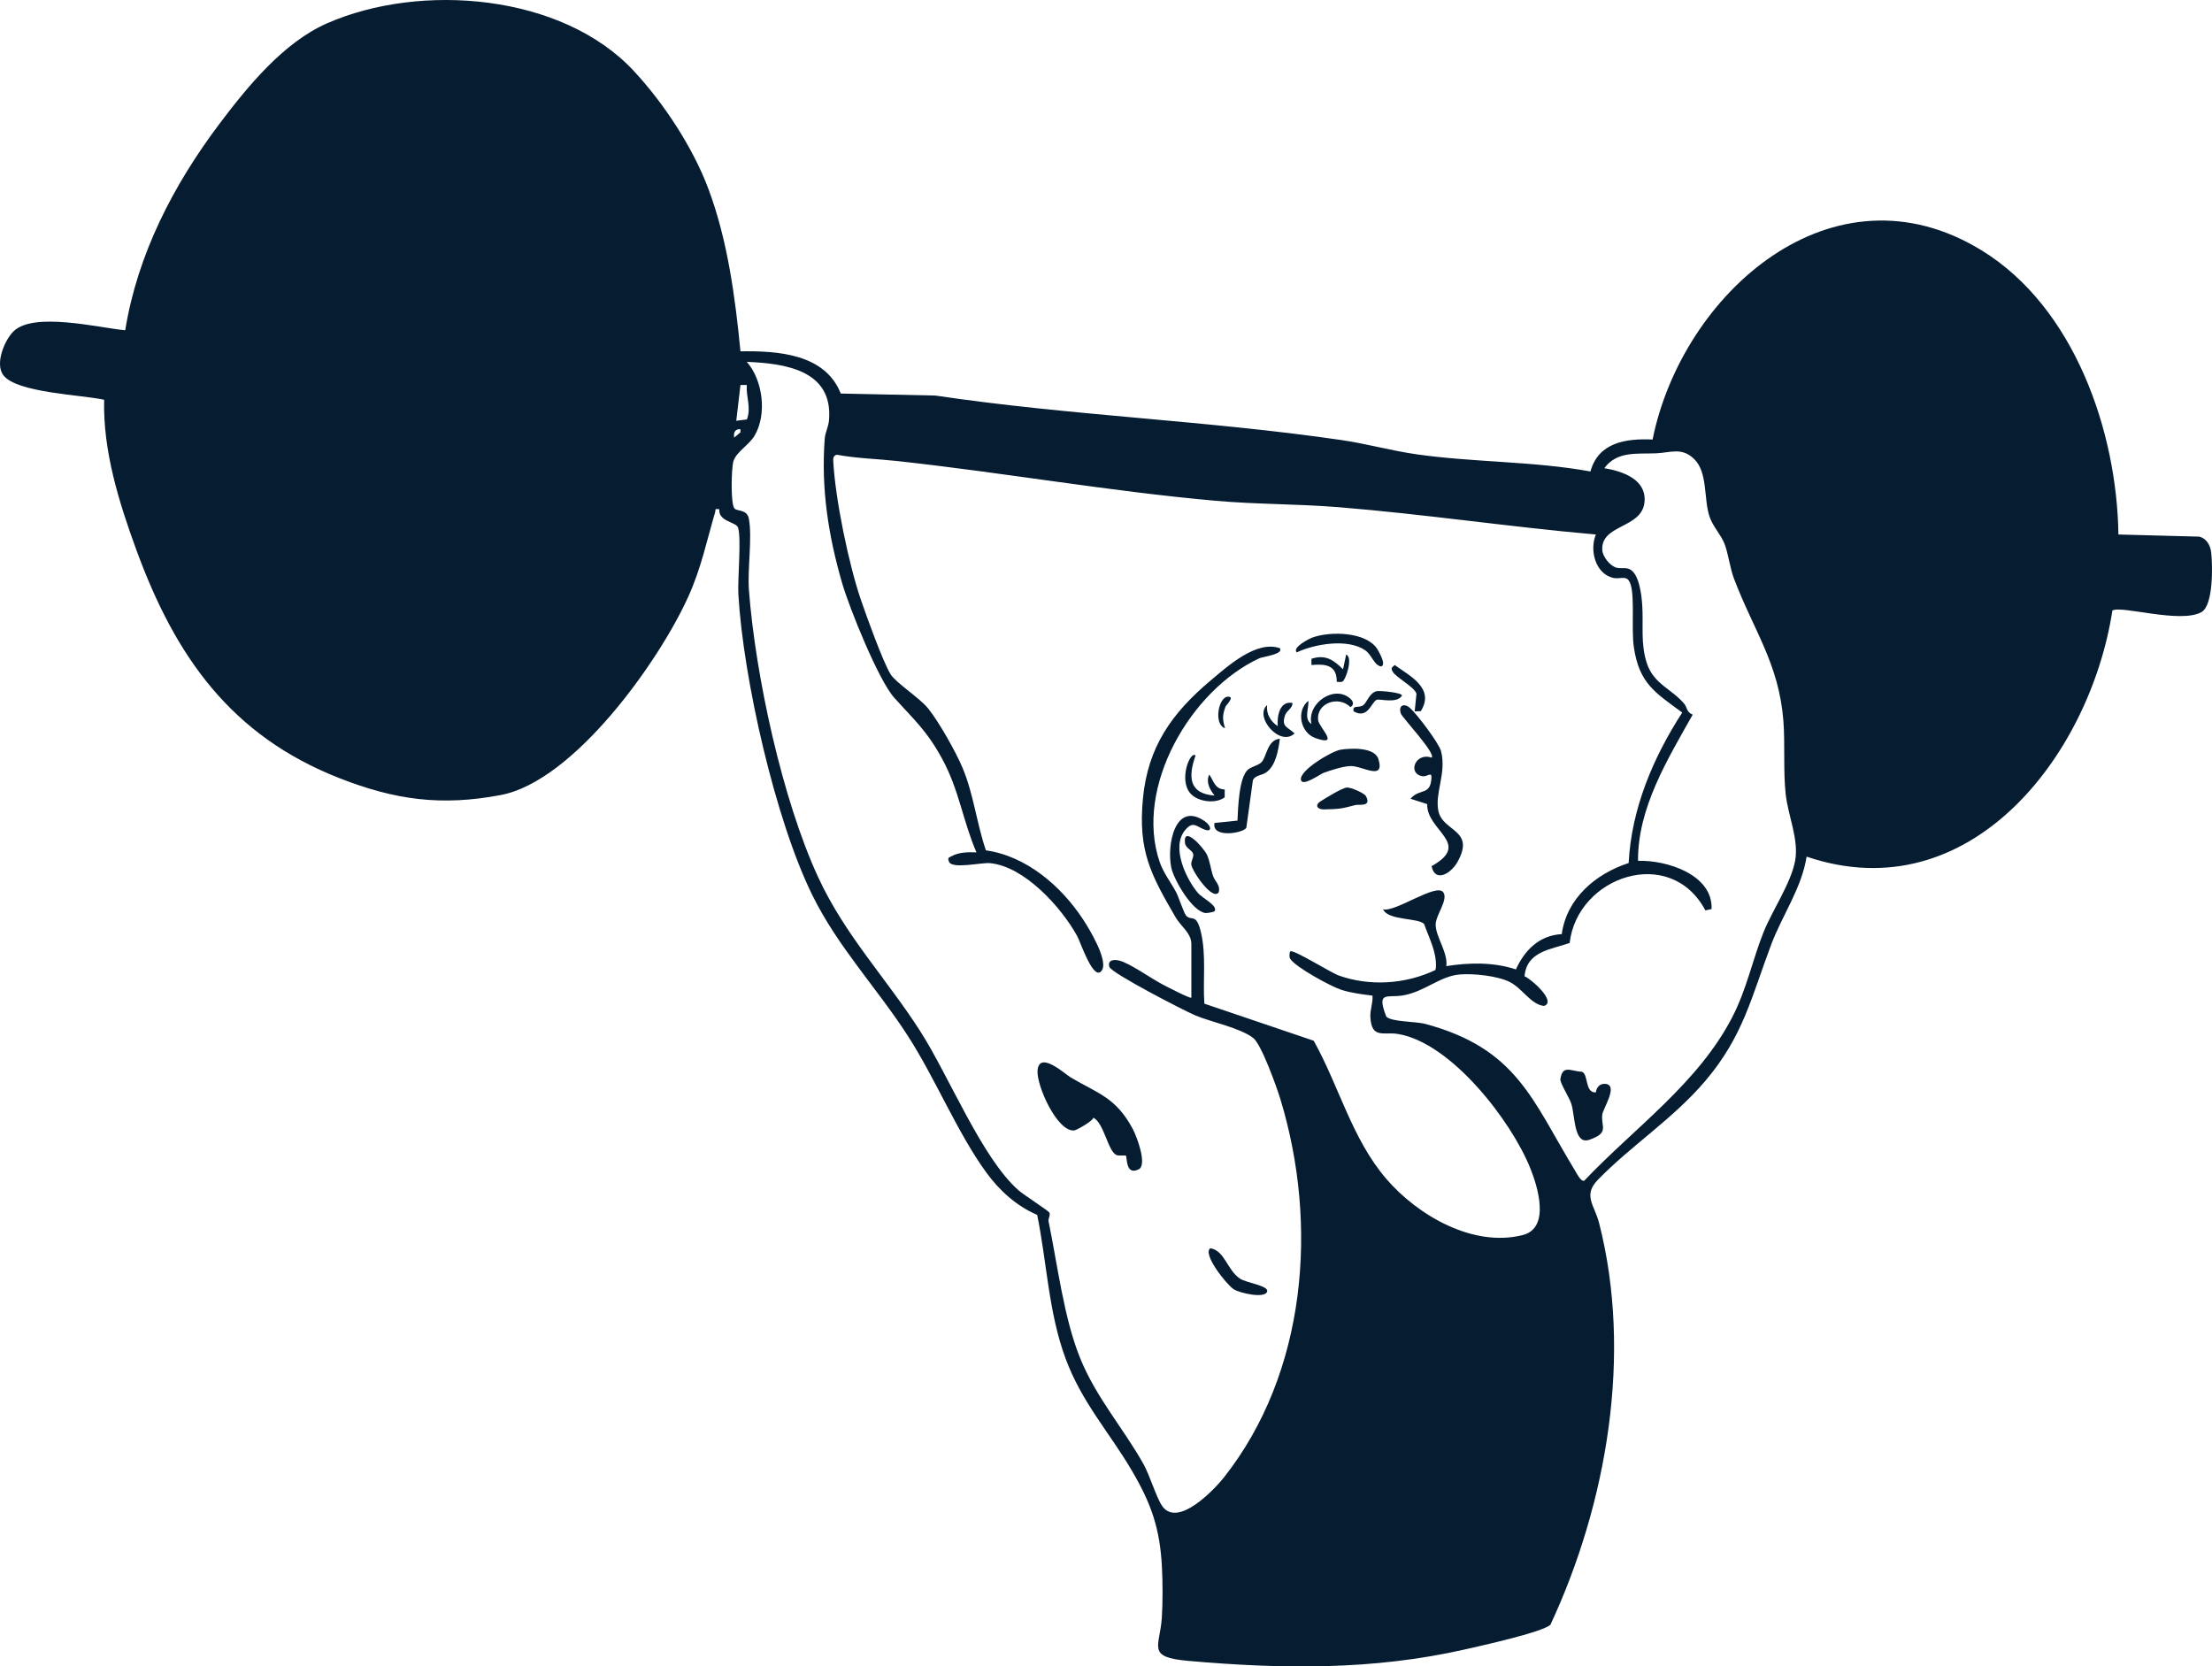 <?xml version="1.0" encoding="iso-8859-1"?>
<!-- Generator: Adobe Illustrator 30.0.0, SVG Export Plug-In . SVG Version: 9.03 Build 0)  -->
<svg version="1.1" id="Layer_1" xmlns="http://www.w3.org/2000/svg" xmlns:xlink="http://www.w3.org/1999/xlink" x="0px" y="0px"
	 width="1007.862px" height="759.317px" viewBox="0 0 1007.862 759.317" enable-background="new 0 0 1007.862 759.317"
	 xml:space="preserve">
<g>
	<path fill="#061C31" d="M337.375,160.082c17.086-0.252,38.533,1.114,45.711,19.243l43.084,0.908
		c61.415,9.148,123.603,11.313,185.131,20.296c11.335,1.655,22.541,4.813,33.875,6.441c26.387,3.789,53.287,3.096,79.491,7.859
		c3.591-13.281,16.303-15.115,28.3-14.553c13.464-66.61,82.204-127.984,150.146-86.06c41.87,25.836,61.438,82.027,62.103,129.331
		l36.94,0.979c3.316,0.925,4.956,4.001,5.326,7.149c0.682,5.802,1.056,24.232-4.447,27.258c-9.699,5.333-36.688-3.214-40.565-0.728
		c-10.171,65.915-64.926,137.383-139.324,112.115c-2.183,14.243-11.091,26.722-16.113,40.031
		c-9.021,23.911-12.7,41.735-29.999,62.12c-14.688,17.309-33.703,29.397-48.97,45.08c-6.969,7.159-1.561,11.538,0.528,19.69
		c15.357,59.917,3.529,128.019-22.198,183.144c-4.207,3.481-31.562,9.516-38.761,11.151c-42.062,9.553-83.317,9.016-126.238,5.248
		c-19.228-1.688-12.914-6.33-12.031-19.668c0.458-6.906,0.415-16.109,0.056-23.049c-0.913-17.624-4.828-28.833-13.667-43.904
		c-10.33-17.613-22.844-31.082-30.291-51.275c-7.715-20.922-8.463-43.607-12.882-65.318c-9.496-4.065-17.262-11.159-23.273-19.431
		c-13.098-18.027-23.146-42.752-35.688-62.19c-14.094-21.841-31.806-40.382-43.463-64.015
		c-16.924-34.311-31.499-98.76-33.727-137.061c-0.409-7.038,1.452-25.547-0.163-30.536c-0.801-2.475-9.142-2.738-8.5-8.306
		c-2.484-0.279-1.523,0.004-1.932,1.395c-3.98,13.53-6.321,25.404-12.287,38.581c-13.32,29.42-52.034,83.923-85.374,90.246
		c-27.122,5.144-48.175,2.236-73.443-7.657c-49.502-19.381-74.863-55.491-92.627-104.104c-7.932-21.708-15.213-45-14.652-68.342
		c-10.064-2.267-39.831-3.129-45.926-11.183c-3.929-5.192,0.501-15.939,4.653-20.007c9.182-8.998,38.725-1.638,50.875-0.475
		c5.615-34.65,21.939-66.17,42.826-93.921c12.81-17.019,29.223-37.19,49.089-45.92C191.697-8.131,256.267-2.798,288.911,32.471
		c13.691,14.792,26.751,34.662,33.825,53.499C331.507,109.322,334.975,135.352,337.375,160.082z M542.82,454.601v-24.464
		c0-4.974-4.801-8.084-7.121-12.07c-11.349-19.5-17.196-30.302-14.95-54.117c2.231-23.662,13.197-38.992,30.698-53.746
		c7.909-6.668,21.048-18.579,31.689-14.846c1.975,2.722-7.829,3.89-9.321,4.581c-31.276,14.485-57.086,58.741-45.431,92.82
		c1.695,4.956,5.006,9.111,7.439,13.672c1.188,2.227,3.606,9.634,4.593,10.76c2.413,2.754,4.623-1.531,6.775,7.62
		c2.47,10.503,0.825,21.817,1.551,32.512l49.816,16.888c11.575,20.694,17.373,44.633,33.051,62.907
		c14.329,16.703,39.578,31.369,62.177,25.651c12.741-3.224,6.817-22.219,3.367-30.712c-8.756-21.553-35.887-56.752-60.02-60.899
		c-6.667-1.146-12.078,2.381-12.739-7.47c-0.24-3.578,1.215-6.535,0.966-10.024c-4.748-0.607-9.582-1.173-14.167-2.633
		c-4.716-1.502-20.953-10.337-23.347-14.175c-0.589-0.945-0.281-3.073,0.095-3.36c1.331-1.015,18.469,9.733,22.093,11.019
		c14.204,5.041,30.483,3.914,43.993-2.525l0.229-1.246c0.377-6.993-3.142-13.302-5.366-19.71
		c-2.648-2.915-16.455-1.487-18.708-6.716c5.462,1.534,24.31-12.148,27.426-7.745c2.432,3.437-3.607,10.532-3.481,14.892
		c0.163,5.634,5.658,12.631,4.859,18.748c10.454-1.648,21.571-1.856,31.711,1.504c4.003-8.85,10.695-15.513,20.885-16.087
		c2.255-16.336,15.463-27.499,30.479-32.39c1.273-24.736,11.169-48.09,24.424-68.567c-12.546-9.2-19.644-13.391-22.05-29.822
		c-1.172-8.006,0.418-22.176-1.404-28.33c-1.526-5.153-4.501-2.298-8.227-3.253c-8.092-2.075-10.579-12.815-7.664-19.718
		c-39.249-3.433-78.319-9.318-117.605-12.475c-18.491-1.486-37.184-1.247-55.666-2.892c-48.491-4.316-96.733-12.856-145.08-18.108
		c-9.193-0.999-18.458-1.195-27.575-2.887c-1.618,0.574-1.623,1.64-1.544,3.115c0.919,17.159,7.048,46.921,12.656,63.233
		c2.55,7.417,9.854,27.725,13.401,33.617c2.33,3.87,13.096,10.697,17.074,15.556c4.886,5.968,12.856,20.135,15.844,27.337
		c5.012,12.077,6.362,25.144,10.562,37.413c18.505,2.648,34.332,16.307,44.299,31.52c2.842,4.338,11.551,18.655,8.539,23.175
		c-3.703,5.558-9.72-12.883-11.256-15.663c-7.25-13.119-24.017-31.733-39.759-33.197c-3.83-0.356-17.147,2.801-18.6-0.582
		c-0.882-2.053-0.02-1.93,1.22-2.614c3.382-1.863,7.511-1.834,11.252-1.706c-6.186-14.339-7.914-28.448-15.547-42.495
		c-7.068-13.009-12.696-17.692-21.918-27.984c-7.202-8.037-20.387-40.745-23.702-52.104c-6.321-21.659-9.698-43.404-7.961-65.93
		c0.225-2.916,1.703-5.286,1.963-8.583c1.783-22.551-19.787-25.694-37.476-26.417c7.37,8.402,9.304,24.015,3.499,33.707
		c-2.491,4.16-8.297,7.397-9.583,11.529c-0.97,3.115-1.377,20.029,0.562,21.679c1.52,1.293,5.645,0.281,6.461,4.568
		c1.635,8.588-0.698,22.973,0.037,32.582c2.983,38.974,15.16,95.233,31.495,130.658c12.286,26.644,31.163,46.185,46.654,70.419
		c13.054,20.422,27.979,57.675,44.704,72.368c2.2,1.932,13.506,9.255,13.986,10.069c0.69,1.17-0.585,2.799-0.32,4.082
		c4.082,19.73,6.971,44.103,14.413,62.359c7.366,18.069,19.58,31.763,28.737,48.031c3.044,5.407,5.865,15.268,8.589,19.239
		c6.967,10.158,23.619-7.221,28.125-12.921c37.75-47.76,43.117-115.372,25.774-172.375c-1.673-5.499-8.638-24.995-12.391-27.911
		c-5.921-4.6-18.977-7.207-26.244-10.229c-4.972-2.067-38.391-19.315-39.284-22.147c-1.027-3.255,2.2-3.546,4.733-2.827
		c4.998,1.42,13.977,7.885,19.154,10.621C530.95,449.226,542.326,455.154,542.82,454.601z M340.256,175.421l-2.87,0.002
		l-1.927,16.309l4.848-0.61C342.39,185.692,339.868,180.936,340.256,175.421z M337.375,195.579c-2.42-0.239-3.242,1.531-2.865,3.832
		l2.862-2.412L337.375,195.579z M694.636,444.857c2.756,0.962,14.864,11.569,8.867,13.506c-6.019-0.645-9.89-8.088-15.712-10.967
		c-5.62-2.779-16.4-3.88-22.604-3.382c-9.173,0.736-15.897,7.823-25.961,9.552c-7.24,1.244-12.175-2.246-7.59,9.655
		c2.39,2.481,13.403,2.15,17.788,3.331c41.81,11.258,48.664,34.683,68.311,67.004c0.684,1.126,2.48,4.836,4.059,4.477
		c22.854-24.121,51.925-44.406,67.491-74.574c6.584-12.761,9.112-25.791,14.193-38.581c3.895-9.803,12.523-22.386,14.429-32.59
		c1.813-9.708-3.172-20.432-4.288-30.424c-1.158-10.368-0.228-22.869-1.047-33.408c-2.029-26.122-13.631-41.306-22.511-64.806
		c-1.866-4.939-2.546-11.228-4.309-15.84c-1.594-4.169-5.248-7.775-6.818-12.374c-2.79-8.177-0.669-20.279-7.163-26.42
		c-5.607-5.302-10.494-2.755-17.267-2.465c-8.408,0.36-17.737-1.141-23.517,6.777c8.151,1.36,19.217,4.981,18.314,15.352
		c-1.067,12.247-20,10.093-19.248,21.997c0.189,2.99,3.561,7.204,6.447,7.978c1.948,0.523,4.148-0.183,6.018,0.701
		c4.388,2.075,5.439,11.935,5.735,16.334c0.606,9.024-0.856,17.67,2.147,26.635c3.178,9.487,11.364,11.576,17.085,18.464
		c1.167,1.406,0.954,3.775,3.765,4.838c-11.457,20.38-25.079,42.501-24.912,66.62c12.937-0.415,34.125,6.189,33.51,21.954
		l-2.812,0.637c-15.934-30.019-58.352-15.568-61.859,14.854C706.605,432.63,695.573,433.495,694.636,444.857z"/>
	<path fill="#061C31" d="M513.005,526.61c-0.353-0.323-2.85,0.131-4.059-0.239c-4.109-1.255-5.799-14.636-10.771-17.083
		c-0.279,1.571-7.687,5.677-8.663,5.788c-7.795,0.888-17.368-20.617-16.769-27.361c0.815-9.171,12.672,1.797,15.03,3.187
		c12.547,7.397,20.652,9.139,28.34,23.485c1.825,3.406,6.76,16.432,2.705,18.418C512.746,535.837,513.618,527.171,513.005,526.61z"
		/>
	<path fill="#061C31" d="M642.368,322.521c3.063,2.633,13.294,16.112,14.238,19.808c2.535,9.927-2.932,19.009-1.244,27.152
		c2.007,9.679,17.148,8.421,8.619,23.443c-2.789,4.913-10.038,9.579-11.708,1.741c18.591-10.355-2.284-15.996-1.999-28.261
		l-7.595-2.462c4.251-4.979,9.129-1.134,9.551-9.64c0.141-2.841-1.995-0.274-4.076-0.608c-7.068-1.134-3.258-11.062,4.105-8.469
		c2.344-1.592-13.432-18.362-13.99-20.086C637.035,321.326,639.79,320.304,642.368,322.521z"/>
	<path fill="#061C31" d="M553.375,415.255c-0.143,0.205-3.272,0.869-4.077,0.778c-6.128-0.692-14.549-15.297-15.657-20.854
		c-2.056-10.314,1.797-30.306,15.263-21.008c3.038,2.098,3.505,5.152,0.003,3.859c-3.82-1.41-5.307-4.173-8.984,0.289
		c-6.322,7.671,0.355,22.029,5.944,28.627C547.87,409.31,555.161,412.694,553.375,415.255z"/>
	<path fill="#061C31" d="M583.135,336.604c-0.635,5.095-1.81,12.291-6.225,15.355c-2.06,1.43-5.006,1.2-6.047,3.551l-3.001,21.71
		c-1.649,2.537-15.968,4.755-14.478-2.242l10.452-1.065c0.292-5.576,0.605-19.948,4.943-23.365c1.743-1.373,4.763-1.787,6.172-3.425
		C577.189,344.524,577.457,337.133,583.135,336.604z"/>
	<path fill="#061C31" d="M610.728,341.624c4.585-0.769,15.661-1.281,17.335,4.29c3.058,10.174-7.398,2.973-12.713,3.133
		c-3.385,0.102-9.017,1.906-12.318,3.115c-1.424,0.522-9.775,6.573-10.296,3.124C592.082,350.955,606.778,342.287,610.728,341.624z"
		/>
	<path fill="#061C31" d="M590.825,297.261c-2.172-2.281,5.78-6.267,7.144-6.762c8.187-2.967,24.37-2.662,29.512,5.146
		c0.894,1.357,2.994,5.424,2.701,6.878c-0.286,1.423-1.166,1.37-2.416,0.516c-2.091-1.427-3.286-5.079-5.733-6.746
		C614.032,290.841,599.18,293.373,590.825,297.261z"/>
	<path fill="#061C31" d="M555.272,406.6c-2.848,4.092-12.459-10.091-12.504-12.874c-0.024-1.506,1.223-3.177,0.871-4.657
		c-0.404-1.702-3.458-2.556-3.727-5.015c-0.902-8.23,8.511,2.231,10.014,5.405c1.297,2.739,1.758,6.699,2.781,9.693
		C553.516,401.519,556.219,403.385,555.272,406.6z"/>
	<path fill="#061C31" d="M551.468,568.767c6.548,1.03,7.629,9.918,13.499,13.841c2.954,1.974,12.97,3.163,12.408,5.809
		c-0.73,3.436-12.479,0.851-15.31-0.99C558.993,585.429,547.705,571.426,551.468,568.767z"/>
	<path fill="#061C31" d="M615.516,318.613c1.068,1.041,1.494,2.645-0.21,3.573c-5.529-5.464-15.738-1.747-14.7,6.041
		c0.436,3.268,10.286,12.164-1.333,8.051c-6.672-2.362-8.856-12.29-3.169-16.942c0.412,3.151-2.209,8.261,1.426,10.543
		C595.383,320.282,608.315,311.59,615.516,318.613z"/>
	<path fill="#061C31" d="M622.303,362.673c2.906,5.147-3.233,3.754-4.606,4.118c-6.722,1.779-7.337,1.822-14.399,2.019
		c-2.942,0.082-4.475-1.837-1.643-3.66c2.323-1.496,9.714-6.054,11.947-6.288C615.552,358.658,621.614,361.453,622.303,362.673z"/>
	<path fill="#061C31" d="M544.736,344.28c-3.359,9.455-3.206,17.368,8.644,18.212c-2.122-2.758-4.039-5.975-2.405-9.579
		c2.154,3.077,2.456,6.583,7.053,6.841l-0.019,3.553c-4.246,3.176-12.364,1.988-15.641-1.793
		C536.894,355.198,542.418,341.81,544.736,344.28z"/>
	<path fill="#061C31" d="M588.895,320.296c0.111,2.518-2.671,3.397-3.412,5.698c-1.71,5.307,1.17,5.134,4.358,8.207
		c-6.674,6.321-18.588-7.701-12.47-12.951c-0.591,3.858,1.56,7.55,4.8,9.594C581.836,326.374,582.98,319.276,588.895,320.296z"/>
	<path fill="#061C31" d="M647.373,324.051l-2.789,0.08l0.805-7.968c-0.72-3.093-9.507-7.494-10.908-10.248
		c-0.861-1.692-0.164-1.832,0.995-2.89C642.662,308.193,653.795,313.655,647.373,324.051z"/>
	<path fill="#061C31" d="M611.763,310.5c-0.809,0.458-1.826,0.115-2.697,0.203c0.135-7.617-5.028-8.294-11.531-7.684l0.014-2.844
		c6.366-2.07,9.994,0.486,14.38,4.766l1.446-6.71C616.665,299.767,613.073,309.758,611.763,310.5z"/>
	<path fill="#061C31" d="M616.743,324.114c-0.594-3.122,2.377-1.31,4.387-2.789c1.781-1.311,2.717-5.557,6.129-6.382
		c1.276-0.309,11.563,0.594,11.541,1.991c-2.248,3.865-10.314,1.356-11.564,1.927C624.857,319.947,623.238,327.881,616.743,324.114z
		"/>
	<path fill="#061C31" d="M558.171,331.802c-5.286-1.62-3.093-14.423,1.455-14.366c3.095,0.039-0.997,3.888-1.227,4.508
		C556.952,325.836,556.943,327.821,558.171,331.802z"/>
	<path fill="#061C31" d="M727.122,497.767c0.281-2.358,1.839-4.1,4.321-3.899c6.157,0.498-1.097,11.268-1.412,14.072
		c-0.623,5.53,3.396,8.159-5.83,11.394c-7.23,2.535-6.447-10.997-8.312-16.553c-0.919-2.739-5.157-9.428-4.933-11.004
		c0.971-6.826,4.715-3.653,9.785-3.439C723.841,489.386,721.992,498.034,727.122,497.767z"/>
</g>
</svg>
